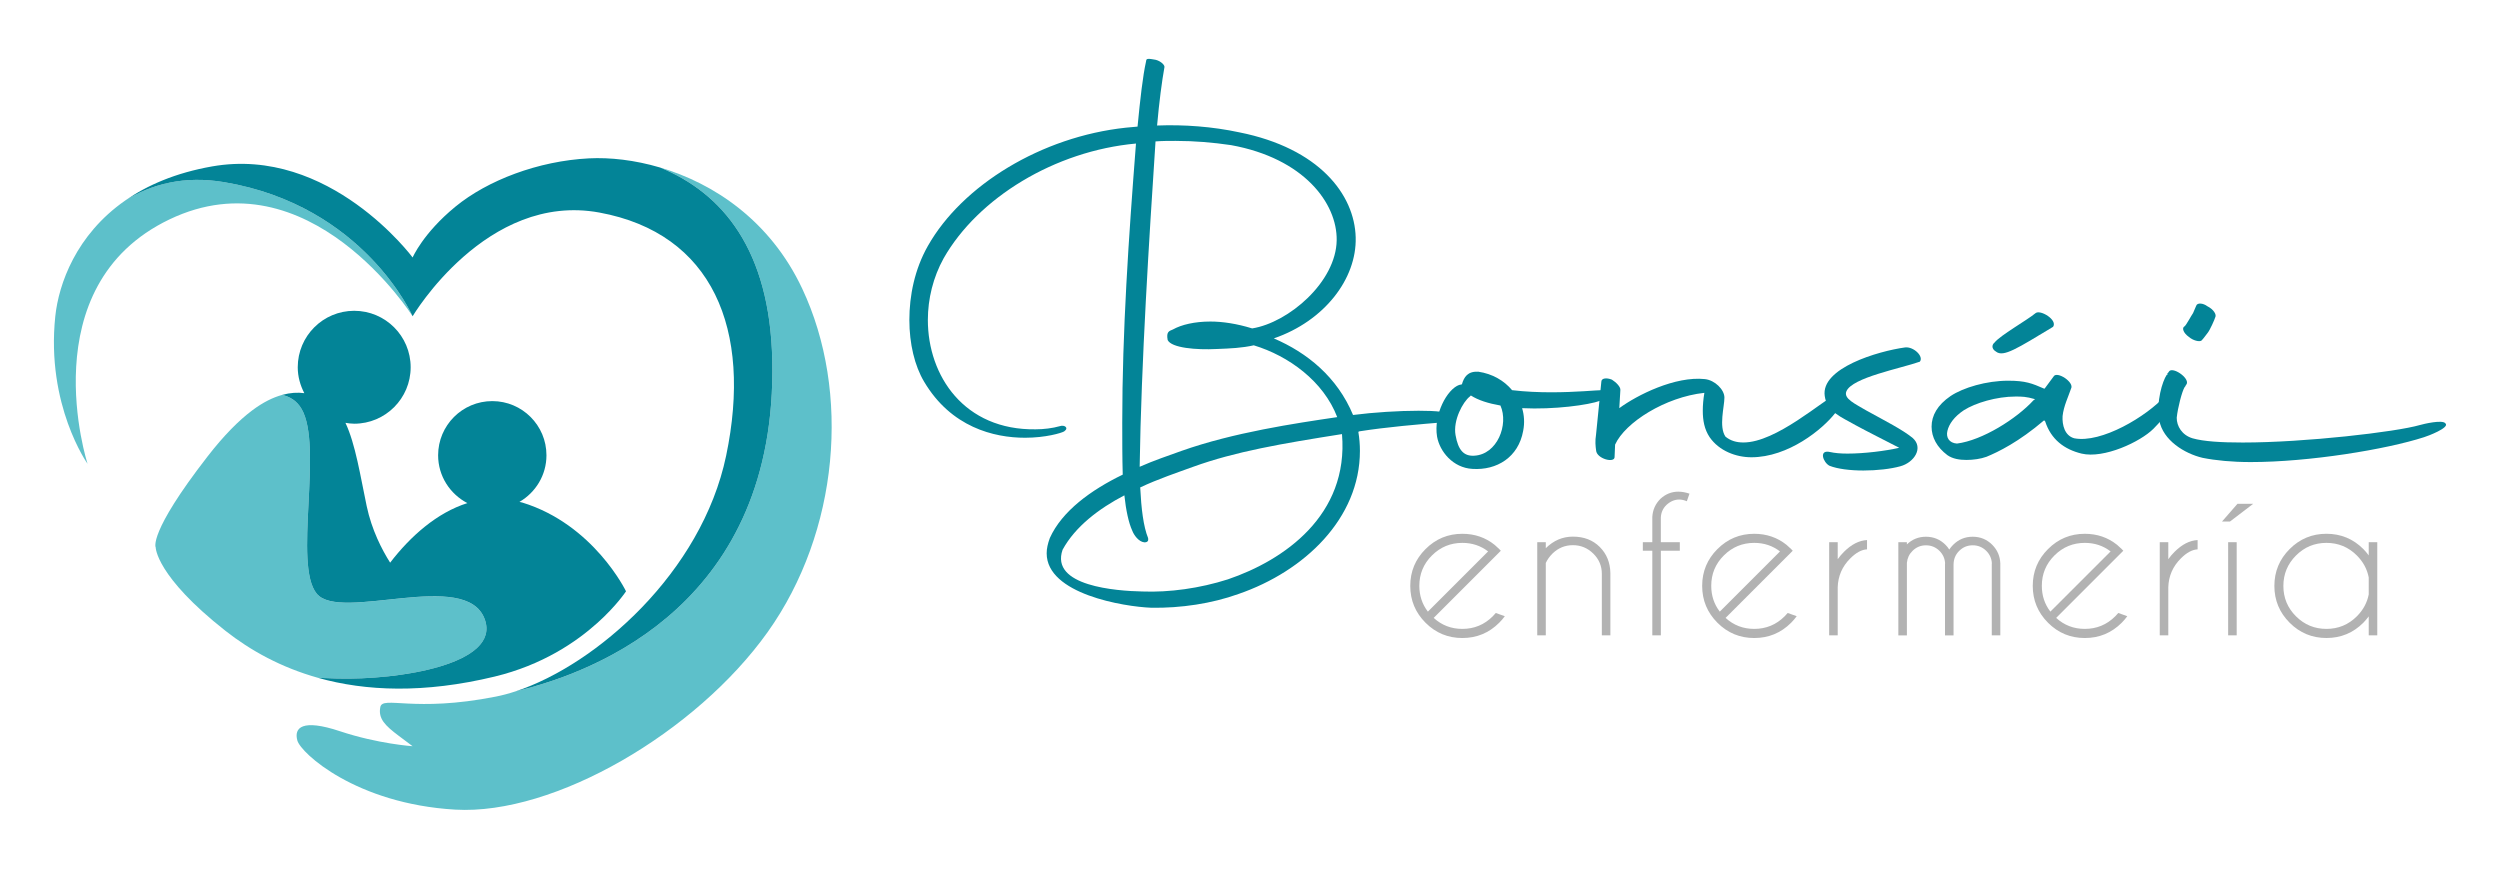 <?xml version="1.0" encoding="utf-8"?>
<!-- Generator: Adobe Illustrator 27.6.1, SVG Export Plug-In . SVG Version: 6.00 Build 0)  -->
<svg version="1.1" id="Capa_1" xmlns="http://www.w3.org/2000/svg" xmlns:xlink="http://www.w3.org/1999/xlink" x="0px" y="0px"
	 viewBox="0 0 1200 417.01" style="enable-background:new 0 0 1200 417.01;" xml:space="preserve">
<style type="text/css">
	.st0{fill:#038497;}
	.st1{fill:#B2B2B2;}
	.st2{fill:#5DC0CA;}
</style>
<g>
	<g>
		<path class="st0" d="M538.68,202.77c0-43.61,3.04-88.24,6.59-133.87c-39.05,3.55-75.81,26.12-92.29,55.02
			c-5.07,9.13-7.61,19.52-7.61,29.66c0,26.88,17.49,52.99,51.72,52.49c3.8,0,8.11-0.51,11.66-1.52c2.03-0.76,4.56,0.76,2.03,2.53
			c-1.27,0.76-8.87,3.04-18.76,3.04c-14.96,0-35.5-5.07-48.43-26.88c-4.56-7.61-7.1-18.26-7.1-29.67c0-11.66,2.54-24.34,8.87-35.49
			c16.48-29.16,54.51-52.48,95.08-56.8l5.58-0.51c1.27-13.18,2.53-24.34,4.06-31.19c0.25-1.02-0.25-1.77,3.8-1.02
			c2.53,0.25,5.07,2.28,5.07,3.55c-1.27,7.1-2.54,16.73-3.55,28.14c12.93-0.51,26.62,0.51,39.55,3.29
			c38.03,7.61,55.27,29.67,55.78,50.46c0.51,19.78-14.96,40.06-39.3,48.43c15.97,6.84,30.43,18.51,38.03,36.76
			c9.89-1.27,22.06-2.03,31.44-2.03c8.37,0,14.7,0.51,16.23,2.28c1.77,1.77,0,2.79-1.52,3.04c-15.72,1.27-30.17,2.54-43.1,4.56
			l-0.51,0.25c0.51,3.04,0.76,6.09,0.76,9.13c0,32.45-26.62,57.81-58.32,68.71c-12.68,4.56-27.64,6.84-41.84,6.59
			c-13.18-0.51-50.2-6.59-50.2-26.12c0-2.28,0.51-4.56,1.52-7.35c5.83-12.93,19.78-23.07,34.99-30.42
			C538.68,219.5,538.68,211.14,538.68,202.77z M547.3,233.96c0.51,10.14,1.52,18.76,3.8,24.34c0.25,1.27-0.25,2.03-1.77,2.03
			c-2.79-0.25-5.07-3.55-5.83-5.58c-1.77-3.8-3.04-9.89-3.8-16.99c-12.17,6.34-23.58,14.96-29.66,26.12
			c-6.09,17.49,25.86,19.78,38.28,20.03c12.93,0.51,27.64-1.52,41.08-5.83c26.87-9.13,58.06-30.68,54.76-69.72
			c-28.9,4.57-51.22,8.37-71.5,15.72C565.05,226.86,555.92,229.9,547.3,233.96z M601.81,165.75c-5.58,1.27-11.16,1.52-17.75,1.77
			c-9.89,0.51-21.8-0.51-23.58-4.31c-0.76-4.06,0.76-4.31,2.53-5.07c4.06-2.28,10.4-3.8,18-3.8c5.83,0,12.68,1.02,20.03,3.3
			c17.49-2.79,40.31-22.31,40.57-42.34c0.25-17.75-15.72-39.3-50.71-45.64c-8.62-1.27-17.49-2.03-26.62-2.03
			c-3.3,0-6.34,0-9.63,0.25c-3.04,46.4-6.85,105.98-7.61,156.18c6.85-3.04,13.69-5.32,20.03-7.61c25.1-8.87,54.26-13.19,74.8-16.23
			C635.28,182.99,618.55,170.82,601.81,165.75z"/>
		<path class="st0" d="M730.61,195.92c1.01,3.3,1.27,7.1,0.51,10.9c-2.28,12.68-12.68,19.01-24.34,18.25
			c-9.38-0.51-15.72-8.37-16.99-15.47c-1.77-10.65,4.82-22.82,10.65-24.85c0.51,0,0.76-0.25,1.27-0.25
			c1.01-3.55,2.79-6.34,7.86-6.09c6.85,1.01,12.42,4.31,16.23,8.87c6.34,0.76,12.93,1.02,18.76,1.02c11.92,0,21.8-1.02,24.09-1.02
			c7.35-0.25,5.58,3.04-0.51,5.07C762.55,194.4,746.07,196.68,730.61,195.92z M698.66,208.85c1.27,7.35,4.06,10.14,8.87,9.89
			c11.16-0.51,16.74-14.96,12.68-24.09c-5.83-1.01-10.65-2.54-14.2-4.82l-0.51,0.51C702.21,192.88,697.39,201.75,698.66,208.85z"/>
		<path class="st0" d="M766.1,208.6l2.54-25.36c0-1.77,2.54-2.03,5.07-1.01c2.03,1.27,4.31,3.55,4.06,5.07l-0.51,8.62
			c8.62-6.34,26.88-15.47,41.08-13.95c4.82,0.51,9.38,5.07,9.38,8.87c0,4.31-2.79,13.95,0.51,18.76c2.53,2.03,5.32,2.79,8.62,2.79
			c15.72,0,37.78-20.03,45.89-24.09c1.01-0.51,2.03,5.07-1.77,9.89c-6.09,7.86-22.57,21.3-40.31,21.3c-7.35,0-15.47-3.04-20.03-9.63
			c-2.54-3.8-3.29-8.12-3.29-12.68c0-2.79,0.25-5.58,0.76-8.62c-18.76,2.03-38.03,14.2-42.85,24.85l-0.25,5.83
			c0.25,3.3-8.62,1.02-8.87-3.04C765.84,214.18,765.59,211.64,766.1,208.6z"/>
		<path class="st0" d="M878.41,216.97c2.28,0.51,5.07,0.76,8.37,0.76c8.11,0,18.26-1.27,24.85-2.79
			c-6.34-3.29-15.97-8.11-21.04-10.9c-6.59-3.8-13.69-6.34-14.71-13.94c-2.03-13.44,25.61-21.55,38.54-23.33
			c4.06-0.51,9.13,4.31,7.1,6.84c-9.38,3.3-32.45,7.61-35.24,14.2c-1.52,3.55,4.31,6.08,9.38,9.13c9.63,5.32,17.24,9.13,22.31,13.19
			c5.58,4.82,0.76,11.92-5.83,13.69c-4.57,1.27-11.16,2.03-17.75,2.03c-6.34,0-12.42-0.76-16.23-2.28
			C875.12,222.04,872.84,215.7,878.41,216.97z"/>
		<path class="st0" d="M927.16,204.8c0-5.33,2.79-10.39,9.13-14.71c6.09-4.06,17.24-7.35,27.64-7.35c8.37,0,11.41,1.27,17.24,3.8
			h0.25l4.31-5.83c1.52-2.79,10.14,2.79,8.37,5.83c-1.27,3.8-3.55,8.37-4.06,13.18c-0.25,4.31,1.02,9.38,5.58,10.65
			c12.93,2.54,34.74-10.4,43.86-20.54c4.31-4.31,8.11,2.03-5.83,15.98c-6.34,6.34-23.83,14.45-34.48,11.92
			c-8.37-2.03-14.7-6.85-17.49-15.47l-0.51-0.51c-12.17,10.4-22.06,15.21-27.64,17.5c-2.79,1.02-6.34,1.52-9.63,1.52
			c-3.29,0-6.59-0.51-9.13-2.28C929.7,214.69,927.16,209.87,927.16,204.8z M976.09,192.12l0.76-0.51c-4.31-1.27-6.34-1.27-9.38-1.27
			c-9.13,0-19.27,3.04-24.85,6.59c-4.56,3.04-7.1,6.59-7.86,9.89c-0.76,3.04,0.76,5.83,4.57,6.09
			C951.5,211.39,967.98,200.99,976.09,192.12z M957.33,164.48c2.79-3.55,15.47-10.65,19.78-14.2c2.28-1.77,10.65,3.29,8.37,6.59
			c-17.24,10.4-23.83,14.7-27.38,11.92C955.56,167.27,956.32,165.24,957.33,164.48z"/>
		<path class="st0" d="M1052.41,210.38c5.32,1.52,13.69,2.03,24.09,2.03c29.92,0,73.53-5.07,84.94-8.37
			c1.77-0.51,11.15-2.79,12.42-0.76c2.03,2.03-8.62,6.09-10.39,6.59c-18,5.83-55.02,11.92-83.16,11.92
			c-8.87,0-16.73-0.76-23.07-2.03c-8.62-2.03-19.01-8.37-20.79-18c-1.52-9.13,1.52-18.76,3.55-21.8l0.51-0.25l-0.25-0.25
			c0.25-0.51,0.76-0.76,0.76-1.01c1.52-2.79,9.89,2.79,8.62,5.83l-0.51,0.76l-0.25,0.51l-0.25,0.25c-1.27,2.03-3.3,9.89-3.8,14.7
			C1044.8,204.55,1047.34,208.85,1052.41,210.38z M1048.61,156.62c0.76-0.51,3.29-5.32,4.06-6.34l1.52-3.55
			c0.51-1.52,3.3-1.27,5.32,0.25c3.04,1.52,4.57,4.06,3.8,5.33c-0.25,1.01-2.54,6.08-3.55,7.35c-1.01,1.27-2.03,2.79-3.04,3.8
			c-1.01,0.76-4.06,0-6.09-1.77C1048.1,159.92,1047.08,157.38,1048.61,156.62z"/>
	</g>
	<g>
		<path class="st1" d="M688.17,296.59c3.85,3.52,8.43,5.28,13.75,5.28c5.7,0,10.58-2.02,14.61-6.05c0.51-0.52,1-1.05,1.45-1.59
			l4.33,1.55c-0.79,1.09-1.68,2.14-2.69,3.14c-4.89,4.89-10.79,7.33-17.7,7.33c-6.89,0-12.78-2.44-17.66-7.33
			c-4.89-4.89-7.33-10.79-7.33-17.71c0-6.89,2.44-12.78,7.33-17.66c4.89-4.89,10.77-7.33,17.66-7.33c5.92,0,11.09,1.77,15.52,5.32
			c0.73,0.61,1.46,1.28,2.18,2c0.27,0.27,0.53,0.55,0.77,0.82l-3.09,3.1L688.17,296.59z M714.29,264.68
			c-3.55-2.73-7.68-4.1-12.38-4.1c-5.67,0-10.53,2.01-14.57,6.03c-4.04,4.02-6.06,8.88-6.06,14.59c0,4.7,1.37,8.83,4.1,12.38
			L714.29,264.68z"/>
		<path class="st1" d="M741.98,270.23v34.73h-4.1v-44.7h4.1v2.87c3.73-3.7,8.07-5.55,13.02-5.55c5.28,0,9.57,1.65,12.88,4.96
			s5.01,7.48,5.1,12.52v29.91h-4.1v-29.54c0-3.79-1.37-7.03-4.12-9.72c-2.75-2.69-6-4.03-9.76-4.03s-7.01,1.32-9.74,3.96
			C743.77,267.12,742.68,268.66,741.98,270.23z"/>
		<path class="st1" d="M797.21,264.36v40.6h-4.1v-40.6h-4.55v-4.1h4.55v-12.11c0.18-3.37,1.47-6.27,3.87-8.69
			c2.49-2.3,5.36-3.46,8.6-3.46c1.7,0,3.49,0.32,5.37,0.96l-1.27,3.64c-1.28-0.55-2.5-0.82-3.69-0.82c-2.16,0-4.19,0.86-6.1,2.59
			c-1.7,1.67-2.59,3.69-2.69,6.05v11.84h9.11v4.1L797.21,264.36L797.21,264.36z"/>
		<path class="st1" d="M828.28,296.59c3.85,3.52,8.43,5.28,13.75,5.28c5.7,0,10.57-2.02,14.61-6.05c0.51-0.52,1-1.05,1.46-1.59
			l4.32,1.55c-0.79,1.09-1.68,2.14-2.68,3.14c-4.89,4.89-10.79,7.33-17.71,7.33c-6.89,0-12.78-2.44-17.66-7.33
			s-7.33-10.79-7.33-17.71c0-6.89,2.44-12.78,7.33-17.66c4.89-4.89,10.77-7.33,17.66-7.33c5.91,0,11.09,1.77,15.52,5.32
			c0.73,0.61,1.46,1.28,2.19,2c0.27,0.27,0.53,0.55,0.77,0.82l-3.1,3.1L828.28,296.59z M854.4,264.68c-3.55-2.73-7.67-4.1-12.38-4.1
			c-5.68,0-10.53,2.01-14.57,6.03s-6.05,8.88-6.05,14.59c0,4.7,1.36,8.83,4.1,12.38L854.4,264.68z"/>
		<path class="st1" d="M878,260.27h4.1v8.15c0.85-1.21,1.84-2.38,2.96-3.5c3.61-3.61,7.31-5.51,11.11-5.69v4.46
			c-2.58,0.12-5.25,1.56-8.01,4.32c-3.88,3.85-5.9,8.48-6.06,13.88v23.08H878L878,260.27L878,260.27z"/>
		<path class="st1" d="M911.2,260.27h4.1v1.05c2.55-2.46,5.6-3.69,9.15-3.69c3.67,0,6.8,1.29,9.38,3.87c0.7,0.7,1.31,1.46,1.82,2.28
			c0.51-0.79,1.14-1.55,1.87-2.28c2.58-2.58,5.7-3.87,9.38-3.87c3.67,0,6.8,1.29,9.38,3.87c2.46,2.49,3.75,5.48,3.87,8.97v34.5h-4.1
			v-34.5h0.05c-0.12-2.36-1.02-4.38-2.69-6.05c-1.82-1.79-3.99-2.68-6.51-2.68s-4.68,0.89-6.49,2.68s-2.71,4.02-2.71,6.69v33.87
			h-4.1v-34.5h0.05c-0.12-2.36-1.02-4.38-2.68-6.05c-1.82-1.79-3.99-2.68-6.51-2.68c-2.52,0-4.67,0.89-6.46,2.68
			c-1.58,1.55-2.47,3.44-2.69,5.69v34.87h-4.1L911.2,260.27L911.2,260.27z"/>
		<path class="st1" d="M986.96,296.59c3.85,3.52,8.43,5.28,13.75,5.28c5.7,0,10.58-2.02,14.61-6.05c0.51-0.52,1-1.05,1.46-1.59
			l4.32,1.55c-0.79,1.09-1.68,2.14-2.68,3.14c-4.89,4.89-10.79,7.33-17.71,7.33c-6.89,0-12.78-2.44-17.66-7.33
			s-7.33-10.79-7.33-17.71c0-6.89,2.44-12.78,7.33-17.66c4.89-4.89,10.77-7.33,17.66-7.33c5.92,0,11.09,1.77,15.52,5.32
			c0.73,0.61,1.46,1.28,2.19,2c0.27,0.27,0.53,0.55,0.77,0.82l-3.1,3.1L986.96,296.59z M1013.09,264.68
			c-3.55-2.73-7.68-4.1-12.38-4.1c-5.67,0-10.53,2.01-14.57,6.03c-4.04,4.02-6.06,8.88-6.06,14.59c0,4.7,1.37,8.83,4.1,12.38
			L1013.09,264.68z"/>
		<path class="st1" d="M1036.68,260.27h4.1v8.15c0.85-1.21,1.84-2.38,2.96-3.5c3.61-3.61,7.31-5.51,11.11-5.69v4.46
			c-2.58,0.12-5.25,1.56-8.01,4.32c-3.88,3.85-5.9,8.48-6.06,13.88v23.08h-4.1V260.27L1036.68,260.27z"/>
		<path class="st1" d="M1081.53,241.83l-11.15,8.51h-3.82l7.42-8.51H1081.53z M1073.61,260.27v44.7h-4.1v-44.7H1073.61z"/>
		<path class="st1" d="M1141.09,304.96h-4.1v-9.1c-0.79,1.06-1.65,2.08-2.59,3.05c-4.89,4.89-10.79,7.33-17.71,7.33
			c-6.89,0-12.78-2.44-17.66-7.33s-7.33-10.77-7.33-17.66c0-6.92,2.44-12.82,7.33-17.71c4.89-4.89,10.77-7.33,17.66-7.33
			c6.92,0,12.82,2.44,17.71,7.33c0.94,0.97,1.8,1.99,2.59,3.05v-6.33h4.1V304.96z M1136.99,285.3v-8.1
			c-0.76-4.01-2.66-7.52-5.69-10.56c-4.04-4.04-8.91-6.06-14.61-6.06c-5.7,0-10.58,2.02-14.61,6.06c-4.04,4.04-6.06,8.91-6.06,14.61
			s2.02,10.57,6.06,14.59s8.91,6.03,14.61,6.03s10.58-2.02,14.61-6.05C1134.33,292.78,1136.23,289.28,1136.99,285.3z"/>
	</g>
	<g>
		<path class="st2" d="M385.06,138.53c-15.45-32.82-42.63-50.56-68.2-58.12c29.91,12.32,52.73,39.33,53.83,92.71
			c2.38,115.69-83.8,149.37-123.12,158.7c-3.33,1.1-6.57,1.96-9.68,2.57c-39.28,7.75-54.22-0.55-55.33,4.98
			c-1.11,5.53,2.21,8.85,8.85,13.83c6.64,4.98,6.64,4.98,6.64,4.98s-16.6-1.11-34.86-7.19c-18.26-6.09-22.13-1.66-20.47,4.43
			c1.66,6.09,28.22,30.43,75.8,33.2s115.63-37.07,149.94-85.2C402.76,255.27,408.45,188.19,385.06,138.53z"/>
		<path class="st2" d="M107.69,87.44c-19.16-3.23-34.86,0.84-47.64,8.84c-23.54,16.42-31.87,40.03-33.51,55.52
			c-4.5,42.74,15.49,70.82,15.49,70.82s-27.66-85.2,39.28-117.29c66.95-32.09,116.74,46.47,116.74,46.47S174.78,98.77,107.69,87.44z
			"/>
		<path class="st0" d="M370.69,173.12c-1.1-53.38-23.93-80.4-53.83-92.71c-12.24-3.62-24.11-4.91-34.15-4.4
			c-24.32,1.24-48.69,10.51-64.18,23.24c-15.49,12.72-20.47,24.34-20.47,24.34s-39.84-53.67-96.27-43.71
			c-17.5,3.09-31.16,9.02-41.74,16.41c12.79-8,28.49-12.08,47.64-8.84c67.09,11.32,90.36,64.36,90.36,64.36s35.41-59.75,89.63-49.79
			s73.59,55.88,60.86,116.74c-11.72,56.03-62.36,100.34-100.97,113.06C286.89,322.48,373.07,288.81,370.69,173.12z"/>
		<g>
			<path class="st2" d="M232.66,297.2c-8.96-24.43-69.22,1.63-80.62-12.22c-11.4-13.84,3.26-70.85-7.33-88.77
				c-2.26-3.83-5.56-5.8-9.3-6.65c-4.32,1.19-9.07,3.46-14.4,7.46c-6.32,4.74-13.39,11.78-21.37,22.06
				c-28.77,37.07-24.9,43.71-24.9,43.71s0.05,13.71,33.47,40c12.03,9.46,26.71,17.59,44.41,22.56c2.82,0.13,5.83,0.25,9.19,0.34
				C191.13,326.52,240.63,318.93,232.66,297.2z"/>
			<path class="st0" d="M250.69,241.22c-0.45-0.14-0.9-0.18-1.35-0.31c7.72-4.51,12.96-12.79,12.96-22.38c0-14.36-11.64-26-26-26
				s-26,11.64-26,26c0,10.02,5.73,18.62,14.04,22.96c-14.51,4.57-27.29,15.84-37.07,28.59c-3.95-6.26-8.84-15.67-11.27-27.21
				c-3.03-14.37-5.34-29.65-10.18-39.91c1.38,0.22,2.76,0.42,4.2,0.42c14.97,0,27.1-12.13,27.1-27.1s-12.13-27.1-27.1-27.1
				s-27.1,12.13-27.1,27.1c0,4.51,1.21,8.7,3.16,12.44c-3.2-0.44-6.76-0.24-10.67,0.83c3.74,0.85,7.04,2.81,9.3,6.65
				c10.59,17.92-4.07,74.92,7.33,88.77c11.4,13.84,71.67-12.22,80.62,12.22c7.97,21.73-41.53,29.32-70.85,28.5
				c-3.36-0.09-6.37-0.21-9.19-0.34c22.94,6.45,50.94,7.58,84.79-0.59c22.9-5.53,39.11-16.56,49.38-25.79
				c9.25-8.31,13.7-15.15,13.7-15.15S284.99,251.73,250.69,241.22z"/>
		</g>
	</g>
</g>
</svg>
